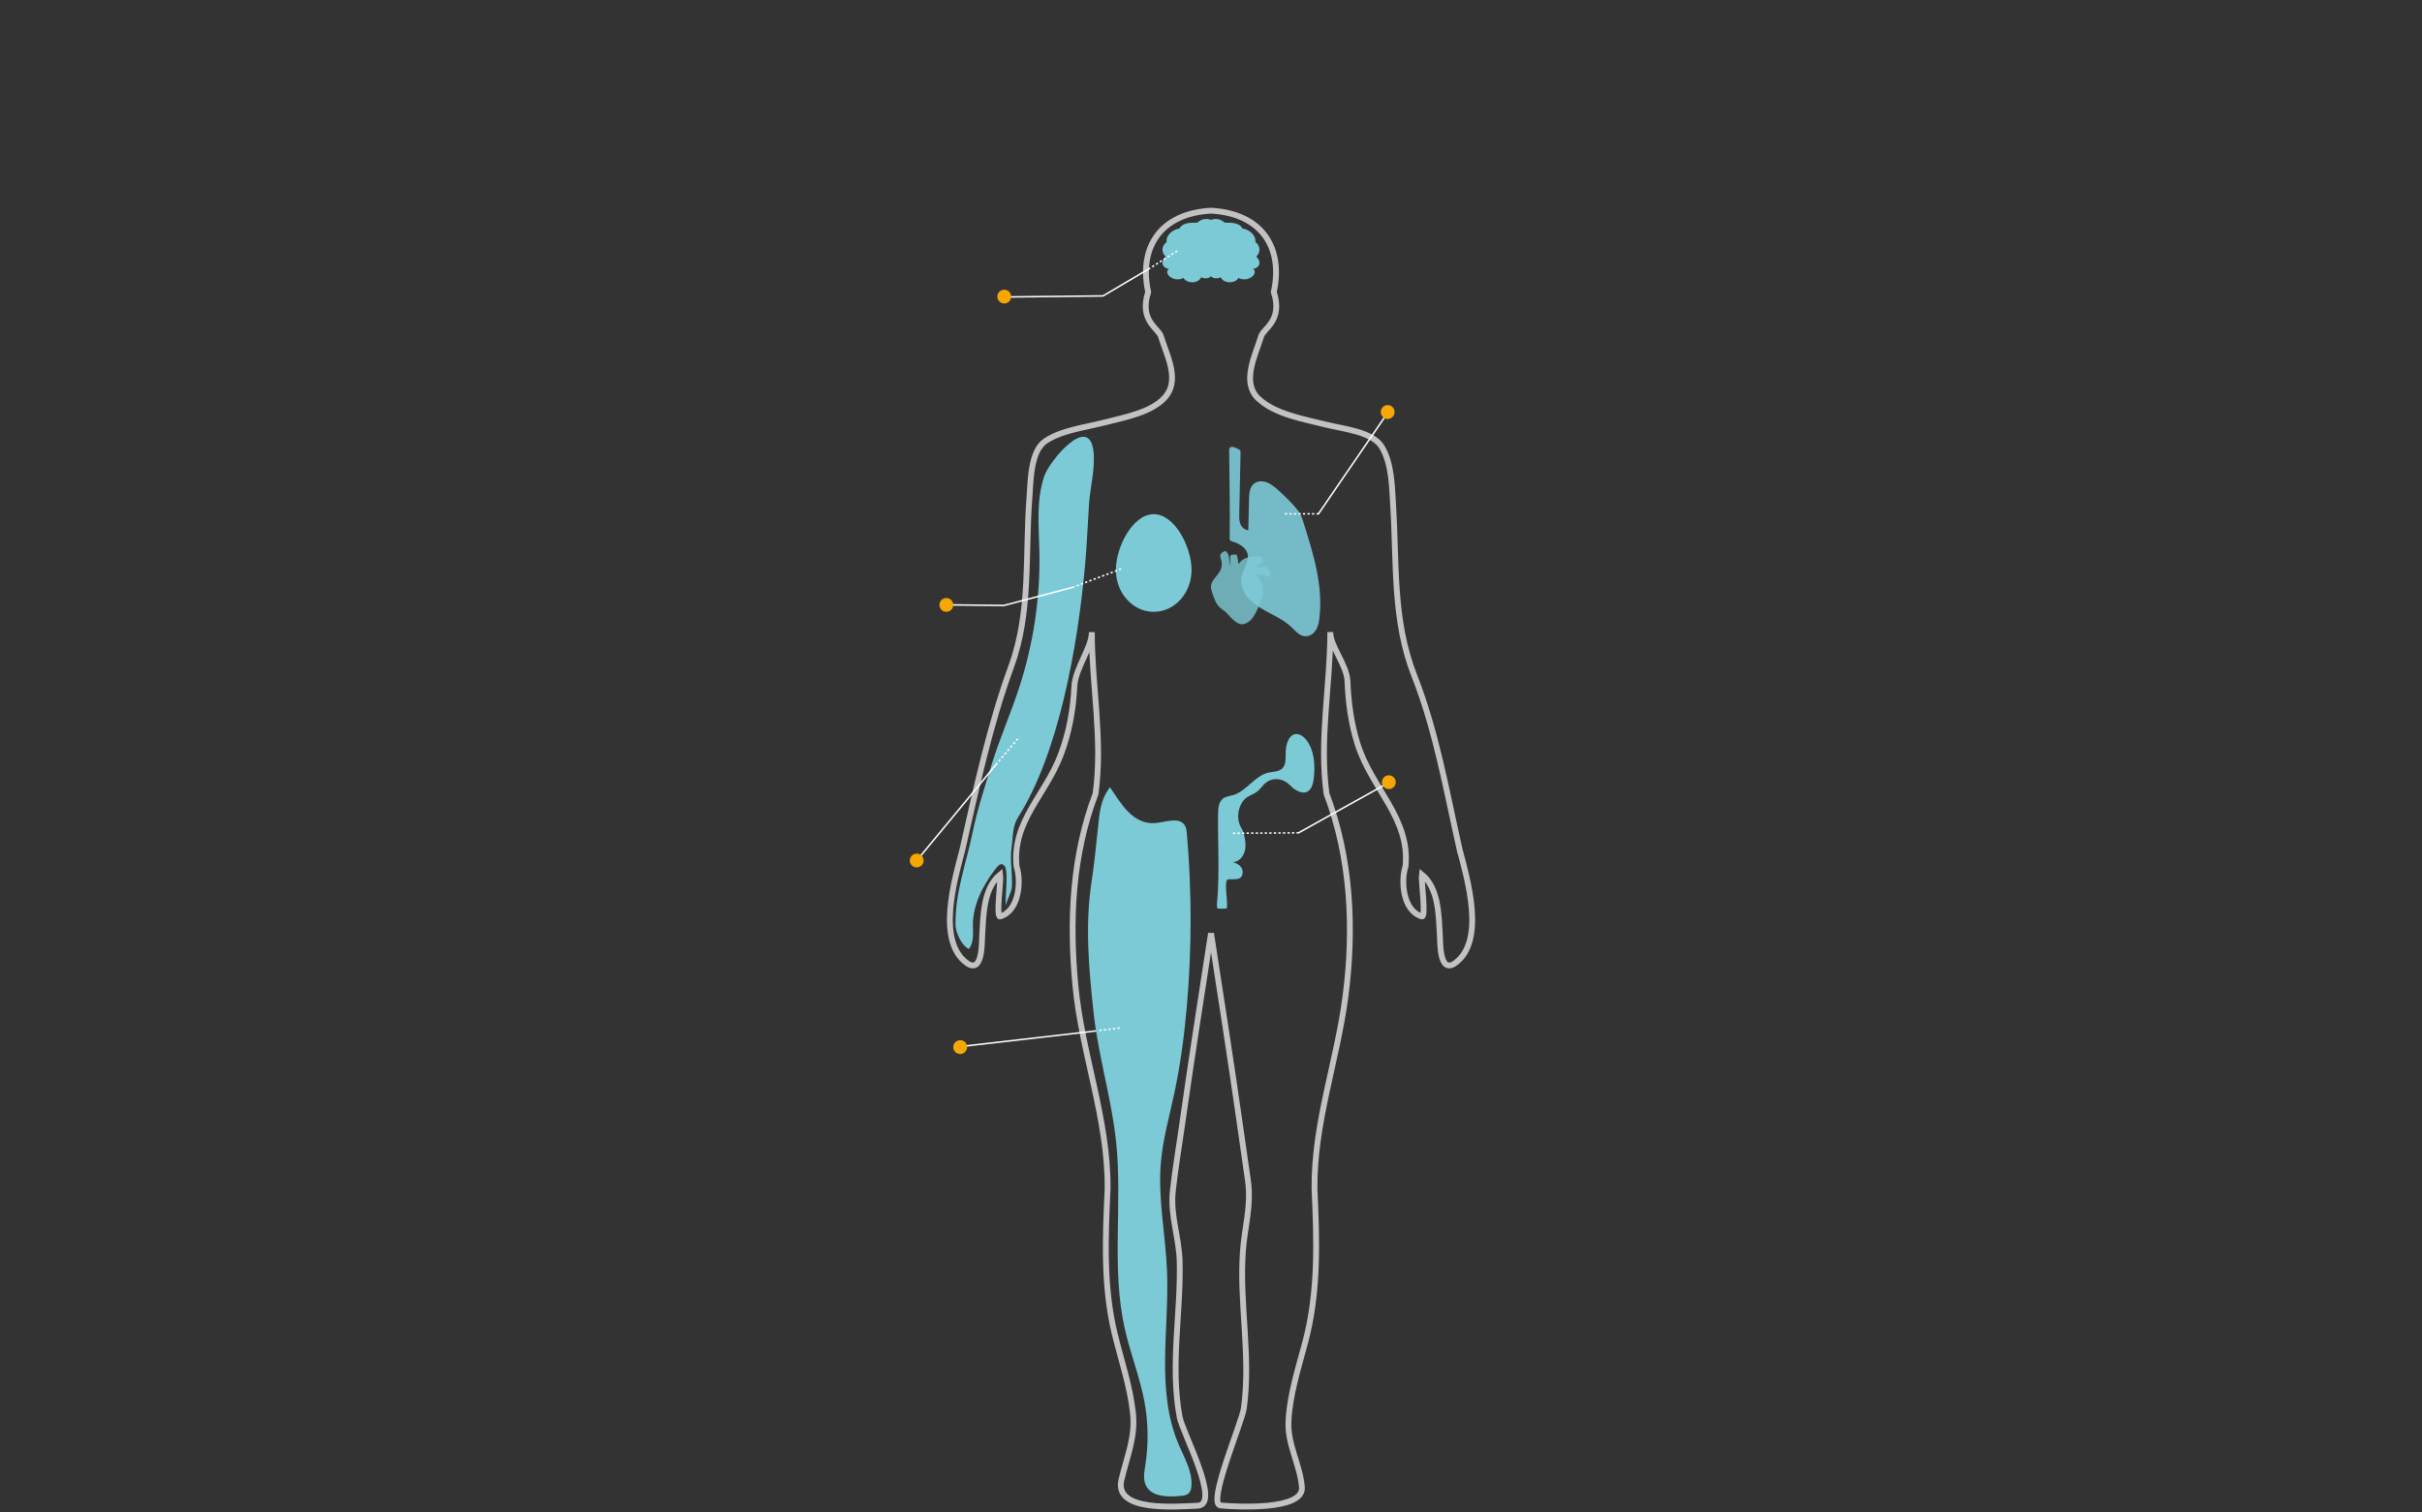 <?xml version="1.0" encoding="UTF-8"?>
<svg id="Capa_1" xmlns="http://www.w3.org/2000/svg" version="1.1" viewBox="0 0 12800 7992.5">
  <rect x="0" y="0" width="12800" height="7992.5" fill="#333333" stroke="none"/>
  <!-- Generator: Adobe Illustrator 29.1.0, SVG Export Plug-In . SVG Version: 2.1.0 Build 142)  -->
  <defs>
    <style>
      .st0 {
        stroke-dasharray: 12;
      }

      .st0, .st1 {
        stroke-width: 8px;
      }

      .st0, .st1, .st2 {
        fill: none;
        stroke: #fff;
        stroke-miterlimit: 10;
      }

      .st3 {
        fill: #f7a704;
      }

      .st2 {
        stroke-width: 30.8px;
      }

      .st4, .st5, .st6, .st7 {
        fill: #7dcad7;
      }

      .st8 {
        fill: #fff;
      }

      .st9 {
        opacity: .7;
      }

      .st5 {
        opacity: .9;
      }

      .st5, .st6, .st7 {
        isolation: isolate;
      }

      .st6 {
        opacity: .8;
      }

      .st7 {
        opacity: .4;
      }
    </style>
  </defs>
  <g id="Capa_11" data-name="Capa_1">
    <path class="st6" d="M6673.5,3139.8c-4.2,30.7-17.4,59.6-31.2,87.6-13.6,27.7-30.4,57.2-60.1,68.8-5.8,2.3-11.9,3.8-18.1,3.7-13.1,0-25.2-6.9-35.6-14.6-9.8-7.2-18.8-15.4-26.9-24.3-7.8-8.6-14.7-17.9-23.4-25.6-8.7-7.6-18.9-13.3-27.7-20.8-24.3-20.7-34.8-52-44.2-81.7-3.6-11.2-7.2-22.7-6.4-34.4,2.1-32.5,35.6-54.4,49.7-84.1,7.9-16.5,9.5-35.6,4.5-53.1-2.9-10-7.8-20.6-3.8-30.2,3.2-7.7,11.2-12.3,18.7-16.4,1.5-.8,3.1-1.7,4.8-1.7,2.1,0,4,1,5.6,2.3,10.7,7.9,14.8,21.5,16.2,34.4,1.4,12.9.9,26.1,5,38.4-.3-13.1-.2-26.3.2-39.5.1-4.2.4-8.6,3-12,6.1-7.8,18.5-4,29-4.9,1.8-.1,3.5.9,3.9,2.6,4.3,16,7.1,32.4,8.4,48.8,9-17.8,27.7-29.7,47.4-35.7,19.7-6,40.7-6.8,61.4-7.6,4.3-.2,8.9-.2,12.5,1.9,8.2,5,5.8,16.7,7,25.9,1,7.1-12.5,12.3-18,16.4-7.7,5.8-14.9,12.2-20.4,20,11-4.1,22.9-5.1,34.6-6,8.7-.7,18.4-3.7,25.3,1.3,6.5,4.7,12.6,13.1,15.7,20.1,4.4,9.8,3.2,22.8-6,28.9-11.8,0-26.6-7.6-38.8-9.2-13.7-1.8-28.1-2.4-41.9-.6,18.4,6.5,27.8,10.4,36.9,27.5,12.2,22.8,15.8,48.3,12.4,73.6h0Z"/>
    <path class="st4" d="M6795.1,3967.2c.3-5.8.8-11.3,1.7-16.4,5-28,16.4-59.2,40.9-68.4,24.2-9,49.8,8,66.2,29.1,41.6,53.6,47.5,131.3,39.3,202.2-3.1,27.2-10.5,57.9-32.8,70.4-20.8,11.7-45.7,2.1-65.7-10.3-7.6-4.8-17-12-25.1-20.8-37.9-41.3-98.9-47.8-139-7.4-.3.3-.6.6-.9,1-12.2,12.6-22.6,27.5-36.3,38-15.4,11.9-34,17.4-50.2,27.8-49.9,32.1-64.7,114.3-32.5,164.9,6.6,10.3,10.7,22.3,13.7,34.5,6.5,26.5,10.8,53.7,5.7,80.5-6.8,35.3-36.1,68.5-68.2,63.6,20.2,5.6,41.4,15.3,51.3,35.4,6.8,13.8,5.2,36.6-6.5,47.3-13.9,12.8-44.2,7.7-61.5,9.1-3.3.3-6.7.6-9.4,2.8-3.6,2.9-4.6,8.3-5.2,13.2-4.8,41,5,77.3,4,118.5,0,2.2.4,18.8-1.4,19.7-1,.5-3.4.5-4.9.5-12.8.4-28,1.8-40.7.2-8.9-1.1-6.2-20.9-4.7-38.4,12.6-152.5,2.9-305.9,4.4-458.8.3-29.3,2.3-62.8,23-81.6,15.8-14.3,37.6-15.4,57.3-21.2,70.7-20.9,117.4-106.2,189.5-119.2,24.4-4.4,52.6-3.9,71.8-23.9,19.8-20.7,14.7-60.6,16.2-92.5h0Z"/>
    <path class="st4" d="M6297.3,3012.8c0,122.2-89.6,221.2-200,221.2s-200-99.1-200-221.2,89.6-295,200-295,200,172.8,200,295Z"/>
    <path class="st4" d="M5519.1,2516.1c-43.7,127.2-28.9,264.8-26,398.6,5.2,244.8-31.5,490.4-108.2,724.1-44.8,136.5-103.2,268.8-145.3,406.1-34.1,111.1-75.5,238.1-98.7,351.8-36.1,176.4-91.2,309-91.4,488.7,0,45.6,34.9,116,71.5,130.6,26.3-35.1,21.1-82.3,20.7-125.4-1-104.8,52.5-211.1,117.8-295.4,19.1-24.6,34.1-39.6,51.9-14.1,5.5,7.9,7.7,35.1,8,44.6,1.2,55.4-5.2,105-5.2,161.7,6.7-26.2,32.6-73.6,33.8-102.5,2.8-68.1-11.3-140-2.3-203.1,9.1-63.2,2.6-111.1,36.8-165.3,209.4-331.8,313.3-886.1,353.3-1345.1,8.9-101.9,12.7-204.1,19.5-306.1,6.1-89.9,33.6-189.6,23.7-279.2-22.6-203-232.1,49.1-259.9,130h0Z"/>
    <path class="st4" d="M5779.9,5356c25.1,229.4,95.1,452.8,118.9,682.3,34,327.9-26.8,663.7,45.7,985.9,29,129.1,79,253.5,103.4,383.5,20.8,111.3,22.5,225.9,4.9,337.7-5.9,37.2-13.3,77.4,5.2,110.6,31.8,57.1,115.7,58,183,51.1,14.2-1.5,29.3-3.3,39.9-12.3,11.2-9.5,14.7-24.8,15.8-39,6-76.8-36.8-148.1-67.3-219.5-122.2-286.5-49.2-610.3-61.8-919.3-7.7-189.5-48.4-378.4-32.9-567.4,10.2-124.1,44.3-245.1,70.6-367,33.2-154.2,53.8-310.8,67.4-467.7,26.1-302.1,26.1-606.2-.2-908.3-1.4-16.1-3.2-33.1-12.7-46.5-30.7-42.9-99.2-14.2-153.4-9.6-121.6,10.4-184.3-108.2-240.4-188.9-51.7,66-55.3,140.2-63.5,215.7-10.7,99.1-18.8,186.9-33.7,284.1-35.3,230.6-14.3,462,11.1,694.7h0Z"/>
    <path class="st5" d="M6547.6,2375.4c5.5,3.1,8.8,8.9,8.6,15.2l-6.9,325.7c-.4,18.1-.7,36.9,6.2,53.8,6.8,16.9,22.7,31.9,41.7,32.6,1.3-55.7,2.6-111.3,3.9-167,.8-34.2,4.3-74,42.4-88,9.1-3.3,19.1-4.2,28.8-3.2,32.8,3.5,57.5,23.8,80.4,44,31,27.4,60.3,56.4,87.8,87,11.7,13,22.9,26.4,31.1,41.7,7,13.1,11.5,27.2,15.9,41.2,52.7,165.6,106,336.9,85.4,508.8-3.5,29.4-9.6,59.6-33.7,81.1-7.2,6.4-15.9,11.2-25.5,13.3-39.5,8.9-64-23.2-89.2-47.2-31.9-30.4-72.1-51.3-111.5-72.1s-79.3-42.6-109.8-74.2c-30.5-31.7-50.6-75.3-42.4-117.6,8.2-42.5,43.6-82,32.4-123.9-9.5-35.7-48.4-54.9-85.8-66.4-5.2-1.6-8.7-6.1-8.7-11.3,2.1-157.4-1.3-314.5-2.7-471.9,0-9.2,8.1-16.5,17.1-14.9,12,2.1,23.7,7.2,34.5,13.3h0Z"/>
    <g id="Body" class="st9">
      <path class="st2" d="M7714.3,4492.6c-70.7-312.5-122.2-621.3-240.1-921.7-114.5-291.9-92.4-591.6-111.6-897.2-6.3-98.9-6.4-223.3-60.1-311.9-48.7-80.2-209-95.5-292.7-116.8-116.1-29.3-271.6-54.4-360.3-138.9-89.9-85.8-14.7-230.2,14.1-324.3,8.9-45.3,118.8-82.3,68.3-238.2,51.5-235.9-65.6-415.6-331.9-430-266.2,14.3-383.3,194.1-331.9,430-50.5,155.9,59.5,192.8,68.4,238.2,27.2,89,94.8,214.5,31.2,304.7-65.4,92.8-230.5,120.8-334.8,147.7-98.2,25.4-223.8,40-308.5,97.7-79.6,54.2-77.4,216.6-83.8,297.4-23.5,298.4,9.1,603.9-95.6,891.2-116.9,321-184,640.2-259.1,972.1-40.5,154.7-136.9,481,23.1,597.5,84.6,61.6,79.5-107.4,81.9-147.7,6.3-102.2,5.4-247.5,95.6-320.2,4.4,26.9-24,228.9-.6,222,101.1-30.1,111.8-188.2,86.4-264.5-23.5-239.6,151.9-373.7,234.5-592,43.7-115.4,65.1-237,71.1-359.2,4.7-96.9,92.3-204,92.3-287.3,0,286.3,58.9,566.3,19.8,854.5-123.9,326.2-138.9,670.2-106.7,1013.4,34.1,363,173.3,705.1,170.2,1073.6-11.7,257.2-23.6,516.6,37.9,769.2,33.8,138.5,80.6,274.5,96.1,416.5,14.1,128.9-31.6,230-60.8,353.5-40.5,171.2,285.6,141.6,402.1,137.2,126.7-4.6-79.2-386.7-94.4-468.2-51.1-274.8,6.5-545.7.1-820.9-3-128.4-50.3-245-36.4-374.2,12.1-112.3,31.4-224.3,47.2-336.3,48.5-342.6,102-684.6,154.8-1026.7,0,.3.1.3.1,0,51.4,332.8,103.2,665.6,150.9,998.8,14.7,102.4,29.5,204.8,44,307.1,19.4,137.1-17.7,246.2-26.8,379.8-18.9,276.8,43.7,549.5,5.1,827-10,71.8-195.9,506.4-122.9,512.4,86.4,7.2,440.5,27.1,429.9-97.3-10.2-120.8-77.3-224.8-70.9-349.2,7.3-143,53-281.7,89.4-419.5,70.2-266.2,60.4-537.1,48.1-809.3-3-349.6,119.6-674.4,163.9-1017.3,46.1-357.7,28.9-729.3-100.4-1069.7-39.1-288.2,19.8-568.1,19.8-854.5,0,76.6,87.7,172.1,91.1,260.9,4.4,112.1,19.2,223.1,53.2,330.9,74.9,237.1,278.5,391.8,253.5,646.7-25.4,76.3-14.7,234.4,86.4,264.5,23.4,7-5-195.1-.6-222,90.2,72.7,89.3,218,95.6,320.2,2.4,40.3-2.7,209.3,81.9,147.7,160-116.5,63.6-442.8,23.1-597.5h0Z"/>
    </g>
    <path class="st7" d="M6445.1,1463c-105.9,0-191.7-58.2-191.7-129.9s85.8-129.9,191.7-129.9"/>
    <path class="st4" d="M6394,1160c-20.3-5.8-45.3-1-59.2,11.3-1.9,1.7-3.7,3.5-6.2,4.6-3.1,1.3-6.9,1.3-10.5,1.2-16.8-.2-34.1.3-49.8,4.8-15.7,4.4-29.9,13.5-34.1,25.5-42.4,7.3-73.6,39.9-68.6,71.6-27.3,20-29.6,55.4-5,77.1-10.9,10.8-18.8,24.1-16.8,37.5,2,13.4,15.8,26.3,34.1,27.8-14.1,9.3-10.5,26.8,1,37.8,8.7,8.3,21.2,14.6,35.2,16.8,14,2.1,29.3-.2,40.4-6.8,7.6,14.1,28.3,23.8,48.9,23s39.7-12.2,45-26.9c11.1,7,28.5,8.1,41.1,2.4,12.5-5.6,19.1-17.5,15.5-27.9,12-2.5,20.3-11,23.2-19.8s1.3-18.2-.5-27.2c-.7-3.6-1.5-7.3-.9-10.9.7-4,3.1-7.8,4.9-11.6,5.4-11.6,5.1-24.5-.8-36-1.5-3-3.4-5.9-4.1-9-.8-3.8.5-7.7,1.4-11.5,5.3-21.2,2.4-43.5-8.3-63.5-1.1-2,5-10.8,5.8-13.2,1.7-4.9,3-10,3.8-15,1.4-8.3,2.2-17.5.2-25.8-3.8-15.2-15.2-30.2-35.7-36h0Z"/>
    <path class="st7" d="M6354.7,1463c105.9,0,191.7-58.2,191.7-129.9s-85.8-129.9-191.7-129.9"/>
    <path class="st4" d="M6405.8,1160c20.3-5.8,45.3-1,59.2,11.3,1.9,1.7,3.7,3.5,6.2,4.6,3.1,1.3,6.9,1.3,10.5,1.2,16.8-.2,34.1.3,49.8,4.8,15.7,4.4,29.9,13.5,34.1,25.5,42.4,7.3,73.6,39.9,68.6,71.6,27.3,20,29.6,55.4,5,77.1,10.9,10.8,18.8,24.1,16.8,37.5-2,13.4-15.8,26.3-34.1,27.8,14.1,9.3,10.5,26.8-1,37.8-8.7,8.3-21.2,14.6-35.2,16.8-14,2.1-29.3-.2-40.4-6.8-7.6,14.1-28.3,23.8-48.9,23s-39.7-12.2-45-26.9c-11.1,7-28.5,8.1-41.1,2.4-12.5-5.6-19.1-17.5-15.5-27.9-12-2.5-20.3-11-23.2-19.8s-1.3-18.2.5-27.2c.7-3.6,1.5-7.3.9-10.9-.7-4-3.1-7.8-4.9-11.6-5.4-11.6-5.1-24.5.8-36,1.5-3,3.4-5.9,4.1-9,.8-3.8-.5-7.7-1.4-11.5-5.3-21.2-2.4-43.5,8.3-63.5,1.1-2-5-10.8-5.8-13.2-1.7-4.9-3-10-3.8-15-1.4-8.3-2.2-17.5-.2-25.8,3.8-15.2,15.2-30.2,35.7-36h0Z"/>
  </g>
  <g id="flechas">
    <polyline class="st1" points="5027.5 3197.4 5305.2 3200.4 5667.5 3105.2"/>
    <line class="st0" x1="5667.5" y1="3105.2" x2="5925.2" y2="3007.2"/>
    <circle class="st3" cx="5001.3" cy="3197.6" r="36.5"/>
    <line class="st0" x1="5379.1" y1="3904.9" x2="5269.9" y2="4034.2"/>
    <line class="st1" x1="5269.9" y1="4034.2" x2="4846.5" y2="4546.9"/>
    <path class="st8" d="M4824.2,4526.6c-10.6,12.8-8.8,31.8,4,42.3,12.8,10.6,31.8,8.8,42.3-4,10.6-12.8,8.8-31.8-4-42.3-12.8-10.6-31.8-8.8-42.3,4Z"/>
    <circle class="st3" cx="4844.6" cy="4548.7" r="36.5"/>
    <line class="st1" x1="5793.3" y1="5449.2" x2="5077.1" y2="5531.8"/>
    <path class="st8" d="M5075.1,5501.7c-16.5,1.9-28.3,16.8-26.4,33.3s16.8,28.3,33.3,26.4c16.5-1.9,28.3-16.8,26.4-33.3s-16.8-28.3-33.3-26.4h0Z"/>
    <line class="st0" x1="5917.7" y1="5433.7" x2="5805.8" y2="5447.7"/>
    <circle class="st3" cx="5074.3" cy="5535" r="36.5"/>
    <line class="st1" x1="6966.7" y1="2717.8" x2="7333.6" y2="2182"/>
    <path class="st8" d="M7357.6,2200.2c9.4-13.7,5.9-32.4-7.8-41.8s-32.4-5.9-41.8,7.8-5.9,32.4,7.8,41.8,32.4,5.9,41.8-7.8Z"/>
    <line class="st0" x1="6789.9" y1="2716" x2="6973.4" y2="2716"/>
    <circle class="st3" cx="7333.8" cy="2177.6" r="36.5"/>
    <line class="st0" x1="6516.2" y1="4404.6" x2="6872.1" y2="4402.3"/>
    <line class="st1" x1="6862.3" y1="4402.4" x2="7340.5" y2="4136"/>
    <path class="st8" d="M7353.8,4163c14.5-8.1,19.7-26.4,11.6-40.9s-26.4-19.7-40.9-11.6-19.7,26.4-11.6,40.9,26.4,19.7,40.9,11.6Z"/>
    <circle class="st3" cx="7339.8" cy="4134.6" r="36.5"/>
    <line class="st0" x1="6068.9" y1="1422.9" x2="6229.2" y2="1321.7"/>
    <polyline class="st1" points="5316.2 1569.7 5829.4 1564.2 6068.9 1422.9"/>
    <circle class="st3" cx="5307.4" cy="1567.8" r="36.5"/>
  </g>
</svg>